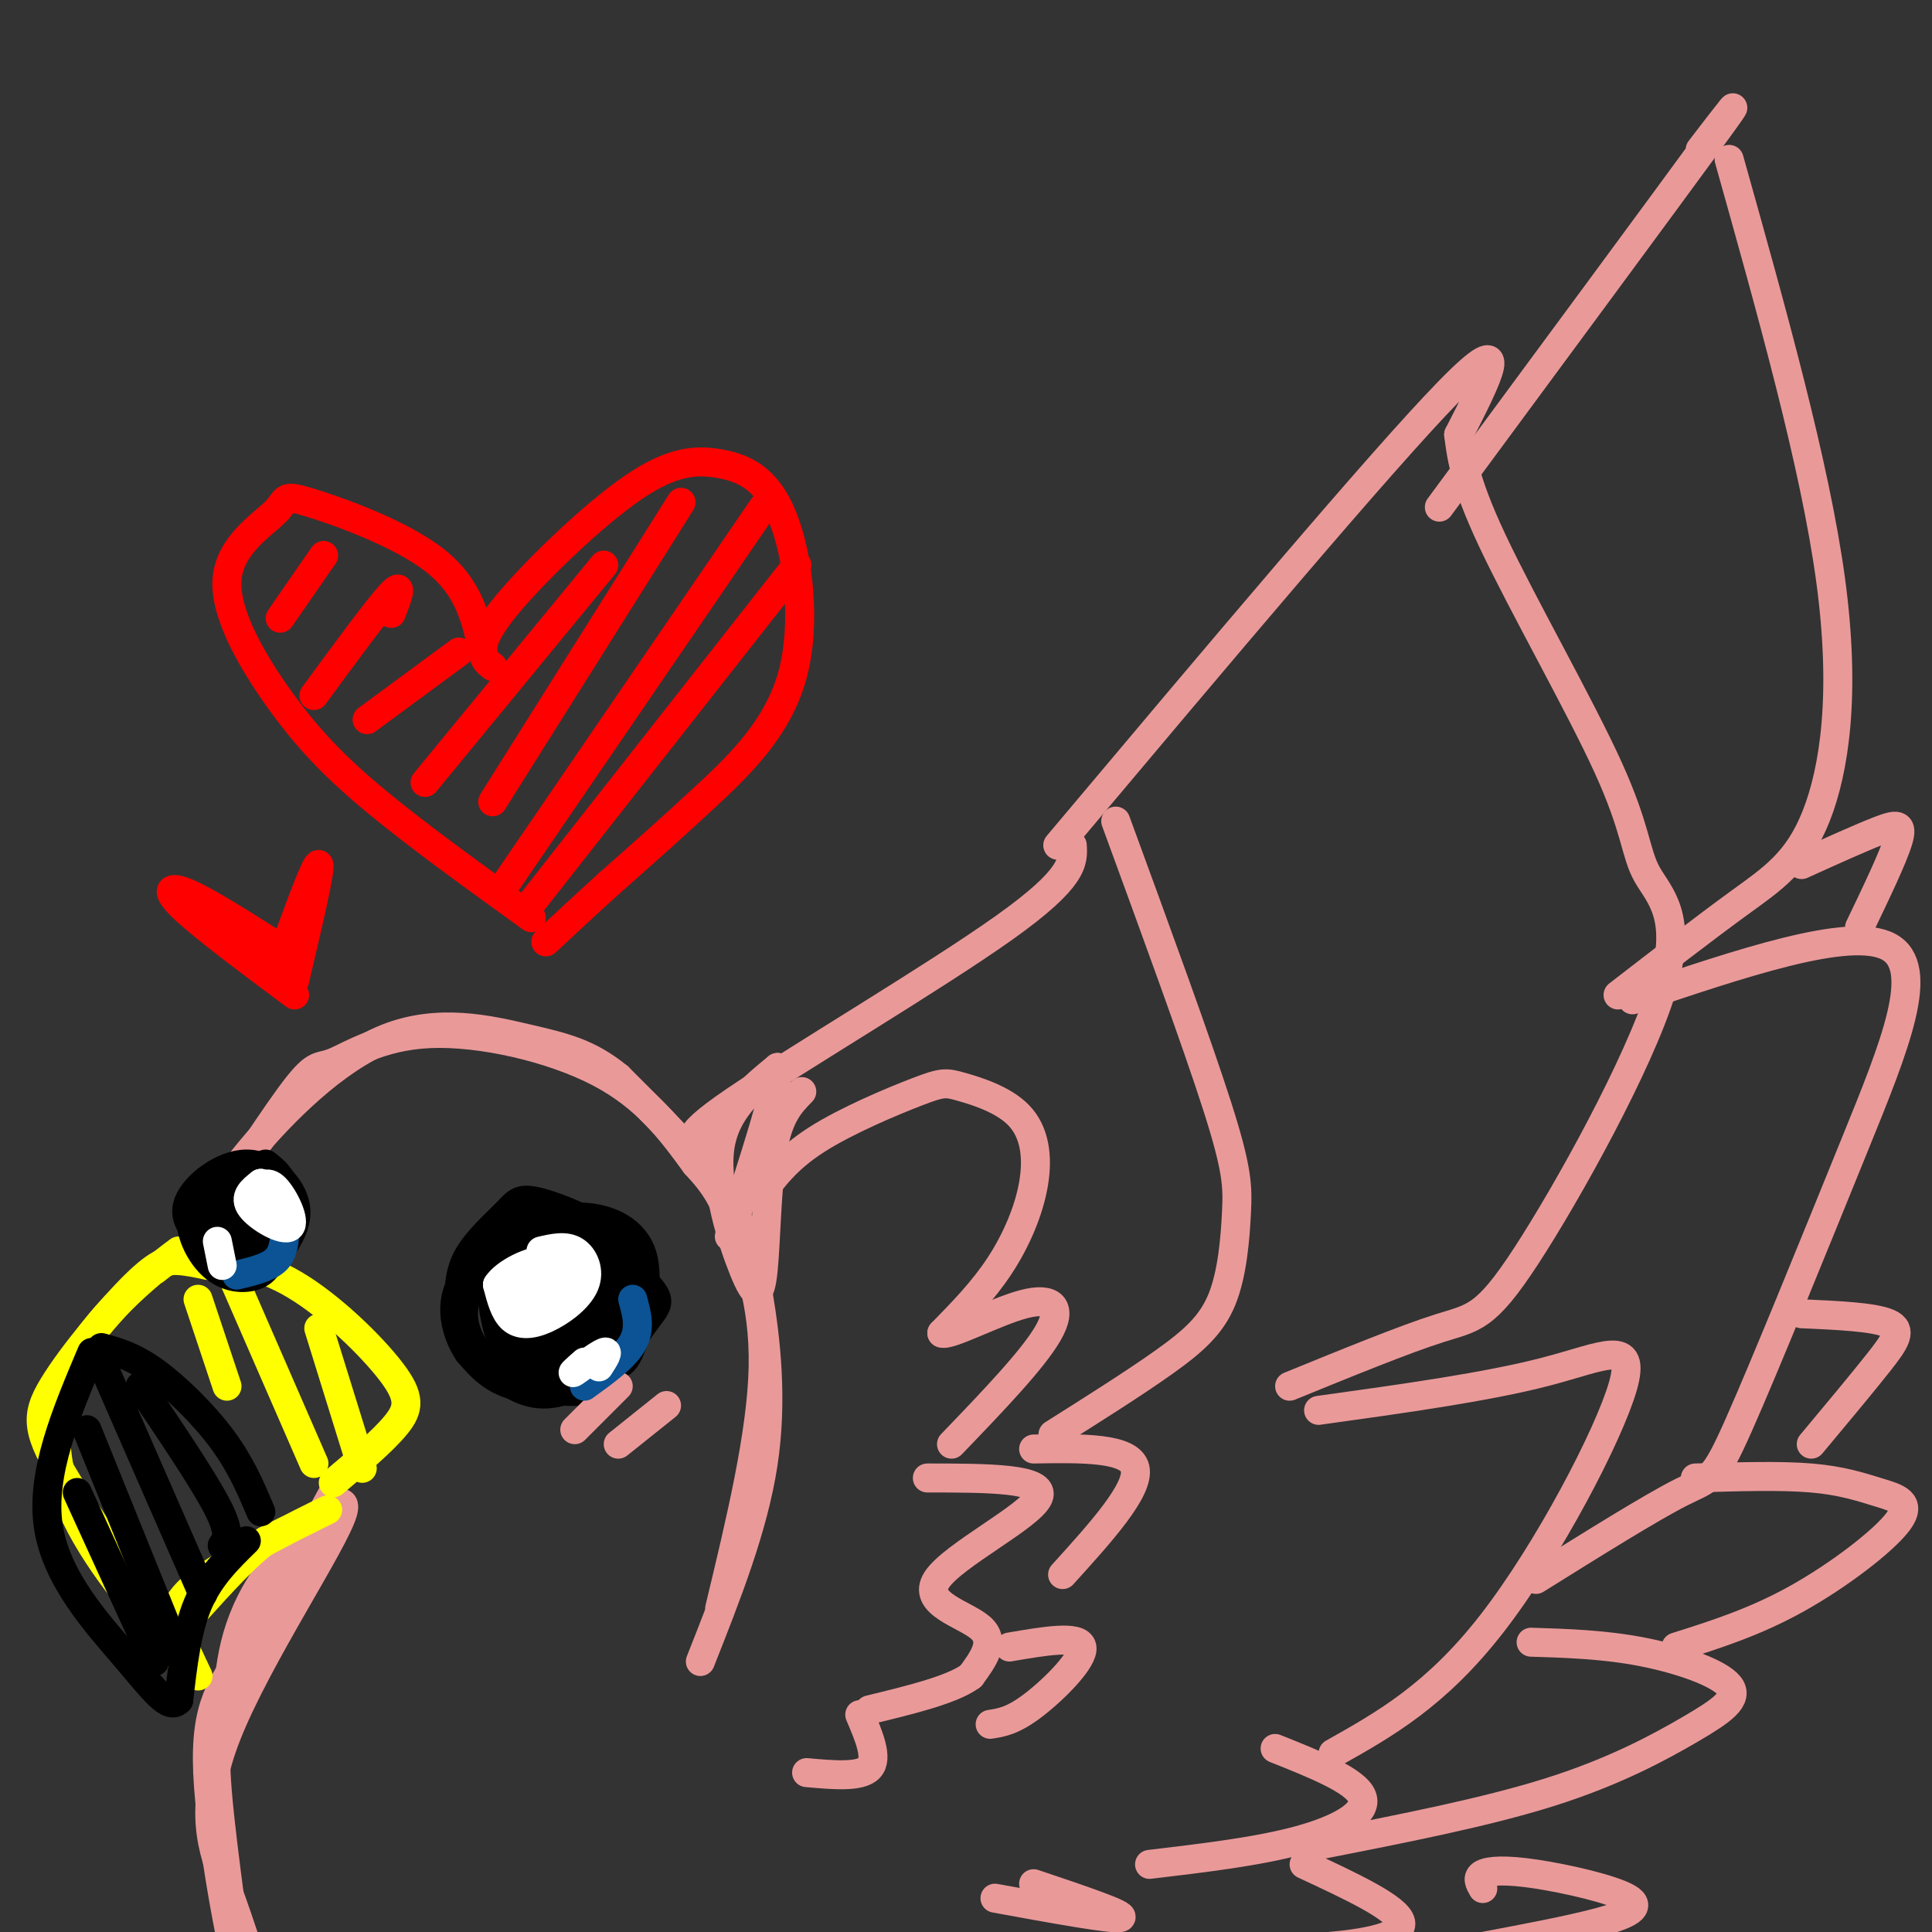 <svg viewBox='0 0 400 400' version='1.1' xmlns='http://www.w3.org/2000/svg' xmlns:xlink='http://www.w3.org/1999/xlink'><rect x="0" y="0" width="400" height="400" fill="#333333" stroke="none"/><g fill='none' stroke='rgb(234,153,153)' stroke-width='6' stroke-linecap='round' stroke-linejoin='round'><path d='M145,344c5.494,-13.887 10.988,-27.774 13,-41c2.012,-13.226 0.542,-25.792 -1,-35c-1.542,-9.208 -3.155,-15.060 -8,-22c-4.845,-6.940 -12.923,-14.970 -21,-23'/><path d='M128,223c-6.209,-5.054 -11.231,-6.190 -19,-8c-7.769,-1.810 -18.284,-4.295 -29,0c-10.716,4.295 -21.633,15.370 -28,23c-6.367,7.630 -8.183,11.815 -10,16'/><path d='M42,254c2.176,-3.331 12.616,-19.658 18,-27c5.384,-7.342 5.711,-5.700 9,-7c3.289,-1.300 9.539,-5.542 20,-6c10.461,-0.458 25.132,2.869 35,8c9.868,5.131 14.934,12.065 20,19'/><path d='M144,241c4.440,4.750 5.542,7.125 8,13c2.458,5.875 6.274,15.250 6,29c-0.274,13.750 -4.637,31.875 -9,50'/><path d='M157,248c2.878,-3.996 5.757,-7.992 12,-12c6.243,-4.008 15.852,-8.027 21,-10c5.148,-1.973 5.835,-1.899 9,-1c3.165,0.899 8.807,2.622 12,6c3.193,3.378 3.937,8.409 3,14c-0.937,5.591 -3.553,11.740 -7,17c-3.447,5.260 -7.723,9.630 -12,14'/><path d='M195,276c1.452,0.726 11.083,-4.458 17,-6c5.917,-1.542 8.119,0.560 5,6c-3.119,5.440 -11.560,14.220 -20,23'/><path d='M192,306c12.375,0.006 24.750,0.012 23,4c-1.750,3.988 -17.625,11.958 -21,17c-3.375,5.042 5.750,7.155 9,10c3.250,2.845 0.625,6.423 -2,10'/><path d='M201,347c-3.833,2.833 -12.417,4.917 -21,7'/><path d='M178,355c1.917,4.500 3.833,9.000 2,11c-1.833,2.000 -7.417,1.500 -13,1'/><path d='M148,236c-4.222,0.244 -8.444,0.489 4,-8c12.444,-8.489 41.556,-25.711 56,-36c14.444,-10.289 14.222,-13.644 14,-17'/><path d='M231,170c8.391,22.911 16.781,45.821 21,59c4.219,13.179 4.265,16.625 4,22c-0.265,5.375 -0.841,12.678 -3,18c-2.159,5.322 -5.903,8.663 -12,13c-6.097,4.337 -14.549,9.668 -23,15'/><path d='M214,300c10.000,-0.167 20.000,-0.333 21,4c1.000,4.333 -7.000,13.167 -15,22'/><path d='M209,341c7.244,-1.244 14.489,-2.489 15,0c0.511,2.489 -5.711,8.711 -10,12c-4.289,3.289 -6.644,3.644 -9,4'/><path d='M219,175c33.583,-39.917 67.167,-79.833 81,-94c13.833,-14.167 7.917,-2.583 2,9'/><path d='M302,90c0.526,3.836 0.842,8.927 7,22c6.158,13.073 18.158,34.128 24,47c5.842,12.872 5.527,17.560 8,22c2.473,4.440 7.735,8.634 3,24c-4.735,15.366 -19.467,41.906 -28,55c-8.533,13.094 -10.867,12.741 -18,15c-7.133,2.259 -19.067,7.129 -31,12'/><path d='M273,292c17.446,-2.423 34.893,-4.845 47,-8c12.107,-3.155 18.875,-7.042 16,3c-2.875,10.042 -15.393,34.012 -27,49c-11.607,14.988 -22.304,20.994 -33,27'/><path d='M264,362c8.356,3.333 16.711,6.667 18,10c1.289,3.333 -4.489,6.667 -13,9c-8.511,2.333 -19.756,3.667 -31,5'/><path d='M214,390c9.667,3.250 19.333,6.500 18,7c-1.333,0.500 -13.667,-1.750 -26,-4'/><path d='M352,31c5.500,-7.167 11.000,-14.333 2,-2c-9.000,12.333 -32.500,44.167 -56,76'/><path d='M358,33c8.887,31.649 17.774,63.298 21,87c3.226,23.702 0.792,39.458 -3,49c-3.792,9.542 -8.940,12.869 -16,18c-7.060,5.131 -16.030,12.065 -25,19'/><path d='M338,207c22.514,-7.617 45.027,-15.234 53,-11c7.973,4.234 1.405,20.321 -7,41c-8.405,20.679 -18.648,45.952 -24,58c-5.352,12.048 -5.815,10.871 -12,14c-6.185,3.129 -18.093,10.565 -30,18'/><path d='M317,340c7.595,0.239 15.190,0.478 23,2c7.810,1.522 15.836,4.325 18,7c2.164,2.675 -1.533,5.220 -8,9c-6.467,3.780 -15.705,8.794 -29,13c-13.295,4.206 -30.648,7.603 -48,11'/><path d='M270,386c9.689,4.511 19.378,9.022 20,12c0.622,2.978 -7.822,4.422 -15,5c-7.178,0.578 -13.089,0.289 -19,0'/><path d='M351,306c8.807,-0.270 17.614,-0.539 24,0c6.386,0.539 10.351,1.887 14,3c3.649,1.113 6.982,1.992 4,6c-2.982,4.008 -12.281,11.145 -21,16c-8.719,4.855 -16.860,7.427 -25,10'/><path d='M373,179c6.133,-2.778 12.267,-5.556 16,-7c3.733,-1.444 5.067,-1.556 4,2c-1.067,3.556 -4.533,10.778 -8,18'/><path d='M373,272c7.511,0.333 15.022,0.667 18,2c2.978,1.333 1.422,3.667 -2,8c-3.422,4.333 -8.711,10.667 -14,17'/><path d='M307,391c-0.660,-1.148 -1.321,-2.297 0,-3c1.321,-0.703 4.622,-0.962 11,0c6.378,0.962 15.833,3.144 19,5c3.167,1.856 0.048,3.388 -6,5c-6.048,1.612 -15.024,3.306 -24,5'/><path d='M166,226c-2.372,2.413 -4.743,4.826 -6,12c-1.257,7.174 -1.399,19.108 -2,25c-0.601,5.892 -1.662,5.740 -4,0c-2.338,-5.740 -5.954,-17.069 -5,-25c0.954,-7.931 6.477,-12.466 12,-17'/><path d='M161,221c0.333,3.000 -4.833,19.000 -10,35'/><path d='M69,309c-6.485,12.014 -12.970,24.029 -18,32c-5.030,7.971 -8.606,11.900 -8,26c0.606,14.100 5.394,38.373 6,39c0.606,0.627 -2.970,-22.392 -4,-35c-1.030,-12.608 0.485,-14.804 2,-17'/><path d='M47,354c0.480,-6.978 0.681,-15.922 7,-26c6.319,-10.078 18.756,-21.289 17,-15c-1.756,6.289 -17.703,30.078 -24,46c-6.297,15.922 -2.942,23.978 0,32c2.942,8.022 5.471,16.011 8,24'/><path d='M55,415c1.333,4.000 0.667,2.000 0,0'/></g>
<g fill='none' stroke='rgb(255,255,0)' stroke-width='6' stroke-linecap='round' stroke-linejoin='round'><path d='M43,262c-2.006,-0.437 -4.011,-0.874 -6,-1c-1.989,-0.126 -3.961,0.060 -9,5c-5.039,4.940 -13.144,14.633 -17,21c-3.856,6.367 -3.461,9.406 3,20c6.461,10.594 18.989,28.741 23,35c4.011,6.259 -0.494,0.629 -5,-5'/><path d='M32,337c-4.697,-5.341 -13.939,-16.195 -18,-27c-4.061,-10.805 -2.939,-21.563 3,-31c5.939,-9.437 16.697,-17.553 20,-20c3.303,-2.447 -0.848,0.777 -5,4'/><path d='M41,347c-1.440,-3.012 -2.881,-6.024 -4,-9c-1.119,-2.976 -1.917,-5.917 5,-11c6.917,-5.083 21.548,-12.310 25,-14c3.452,-1.690 -4.274,2.155 -12,6'/><path d='M55,319c-4.333,3.333 -9.167,8.667 -14,14'/><path d='M40,260c6.720,0.756 13.440,1.512 21,6c7.560,4.488 15.958,12.708 20,18c4.042,5.292 3.726,7.655 1,11c-2.726,3.345 -7.863,7.673 -13,12'/></g>
<g fill='none' stroke='rgb(0,0,0)' stroke-width='6' stroke-linecap='round' stroke-linejoin='round'><path d='M51,319c-3.833,3.750 -7.667,7.500 -10,13c-2.333,5.500 -3.167,12.750 -4,20'/><path d='M37,352c-2.048,2.238 -5.167,-2.167 -11,-9c-5.833,-6.833 -14.381,-16.095 -16,-27c-1.619,-10.905 3.690,-23.452 9,-36'/><path d='M21,279c3.267,0.889 6.533,1.778 11,5c4.467,3.222 10.133,8.778 14,14c3.867,5.222 5.933,10.111 8,15'/><path d='M29,287c6.583,9.750 13.167,19.500 16,25c2.833,5.500 1.917,6.750 1,8'/><path d='M21,282c0.000,0.000 21.000,48.000 21,48'/><path d='M18,296c0.000,0.000 19.000,47.000 19,47'/><path d='M16,309c0.000,0.000 16.000,35.000 16,35'/></g>
<g fill='none' stroke='rgb(255,255,0)' stroke-width='6' stroke-linecap='round' stroke-linejoin='round'><path d='M66,275c0.000,0.000 9.000,29.000 9,29'/><path d='M48,264c0.000,0.000 17.000,39.000 17,39'/><path d='M41,269c0.000,0.000 6.000,18.000 6,18'/></g>
<g fill='none' stroke='rgb(0,0,0)' stroke-width='6' stroke-linecap='round' stroke-linejoin='round'><path d='M115,255c1.130,-1.660 2.260,-3.321 6,-1c3.740,2.321 10.089,8.623 13,12c2.911,3.377 2.385,3.827 0,7c-2.385,3.173 -6.629,9.067 -8,12c-1.371,2.933 0.131,2.905 -3,3c-3.131,0.095 -10.895,0.313 -16,-1c-5.105,-1.313 -7.553,-4.156 -10,-7'/><path d='M97,280c-2.667,-3.933 -4.333,-10.267 -1,-15c3.333,-4.733 11.667,-7.867 20,-11'/><path d='M95,270c0.022,-3.316 0.045,-6.632 2,-10c1.955,-3.368 5.844,-6.789 8,-9c2.156,-2.211 2.581,-3.211 7,-2c4.419,1.211 12.834,4.632 17,9c4.166,4.368 4.083,9.684 4,15'/><path d='M133,273c-1.867,5.392 -8.534,11.372 -14,14c-5.466,2.628 -9.732,1.906 -14,-1c-4.268,-2.906 -8.539,-7.995 -9,-13c-0.461,-5.005 2.888,-9.927 5,-13c2.112,-3.073 2.989,-4.296 6,-5c3.011,-0.704 8.158,-0.890 11,0c2.842,0.890 3.381,2.855 5,5c1.619,2.145 4.320,4.470 4,8c-0.320,3.530 -3.660,8.265 -7,13'/><path d='M120,281c-3.313,2.626 -8.097,2.691 -11,2c-2.903,-0.691 -3.926,-2.139 -5,-5c-1.074,-2.861 -2.199,-7.137 -2,-11c0.199,-3.863 1.722,-7.314 6,-8c4.278,-0.686 11.309,1.391 15,4c3.691,2.609 4.040,5.748 2,9c-2.040,3.252 -6.471,6.616 -10,7c-3.529,0.384 -6.156,-2.212 -8,-5c-1.844,-2.788 -2.906,-5.766 -1,-8c1.906,-2.234 6.779,-3.722 10,-3c3.221,0.722 4.790,3.656 5,6c0.210,2.344 -0.940,4.098 -3,5c-2.060,0.902 -5.030,0.951 -8,1'/><path d='M110,275c-3.532,-1.362 -8.361,-5.267 -8,-8c0.361,-2.733 5.912,-4.295 10,-3c4.088,1.295 6.713,5.449 6,8c-0.713,2.551 -4.766,3.501 -8,3c-3.234,-0.501 -5.650,-2.454 -6,-5c-0.350,-2.546 1.367,-5.685 4,-6c2.633,-0.315 6.181,2.196 7,4c0.819,1.804 -1.090,2.902 -3,4'/><path d='M55,241c1.855,1.466 3.710,2.932 4,6c0.290,3.068 -0.985,7.739 -2,11c-1.015,3.261 -1.772,5.111 -4,6c-2.228,0.889 -5.929,0.815 -9,-2c-3.071,-2.815 -5.514,-8.373 -4,-12c1.514,-3.627 6.985,-5.323 10,-6c3.015,-0.677 3.576,-0.336 4,1c0.424,1.336 0.712,3.668 1,6'/><path d='M55,251c-1.187,2.267 -4.654,4.936 -7,6c-2.346,1.064 -3.569,0.523 -4,-2c-0.431,-2.523 -0.069,-7.028 1,-9c1.069,-1.972 2.847,-1.411 5,0c2.153,1.411 4.682,3.673 4,6c-0.682,2.327 -4.575,4.720 -7,5c-2.425,0.280 -3.382,-1.554 -3,-4c0.382,-2.446 2.103,-5.505 4,-5c1.897,0.505 3.971,4.573 4,6c0.029,1.427 -1.985,0.214 -4,-1'/><path d='M48,253c-1.000,-0.333 -1.500,-0.667 -2,-1'/><path d='M106,255c4.943,-1.665 9.885,-3.330 15,-3c5.115,0.330 10.402,2.656 12,8c1.598,5.344 -0.493,13.708 -2,18c-1.507,4.292 -2.431,4.512 -5,5c-2.569,0.488 -6.785,1.244 -11,2'/><path d='M115,285c-4.004,-1.457 -8.513,-6.100 -10,-10c-1.487,-3.900 0.050,-7.056 5,-8c4.950,-0.944 13.313,0.323 18,3c4.687,2.677 5.696,6.765 0,7c-5.696,0.235 -18.098,-3.382 -22,-6c-3.902,-2.618 0.696,-4.238 6,-4c5.304,0.238 11.313,2.333 15,4c3.687,1.667 5.054,2.905 5,4c-0.054,1.095 -1.527,2.048 -3,3'/><path d='M129,278c-3.356,1.311 -10.244,3.089 -14,2c-3.756,-1.089 -4.378,-5.044 -5,-9'/><path d='M48,248c3.065,-2.232 6.131,-4.464 8,-3c1.869,1.464 2.542,6.625 1,10c-1.542,3.375 -5.298,4.964 -8,5c-2.702,0.036 -4.351,-1.482 -6,-3'/><path d='M43,257c-2.392,-1.695 -5.373,-4.434 -4,-8c1.373,-3.566 7.100,-7.960 12,-8c4.900,-0.040 8.971,4.274 10,8c1.029,3.726 -0.986,6.863 -3,10'/><path d='M58,259c-2.500,1.833 -7.250,1.417 -12,1'/></g>
<g fill='none' stroke='rgb(234,153,153)' stroke-width='6' stroke-linecap='round' stroke-linejoin='round'><path d='M138,291c0.000,0.000 -10.000,8.000 -10,8'/><path d='M128,287c0.000,0.000 -9.000,9.000 -9,9'/></g>
<g fill='none' stroke='rgb(255,0,0)' stroke-width='6' stroke-linecap='round' stroke-linejoin='round'><path d='M100,135c-1.397,-6.679 -2.794,-13.359 -10,-19c-7.206,-5.641 -20.221,-10.244 -26,-12c-5.779,-1.756 -4.322,-0.664 -7,2c-2.678,2.664 -9.491,6.900 -10,14c-0.509,7.100 5.286,17.065 11,25c5.714,7.935 11.347,13.838 20,21c8.653,7.162 20.327,15.581 32,24'/><path d='M102,138c-0.888,-0.671 -1.775,-1.343 -2,-3c-0.225,-1.657 0.213,-4.300 6,-11c5.787,-6.700 16.925,-17.459 25,-23c8.075,-5.541 13.089,-5.866 18,-5c4.911,0.866 9.718,2.923 13,11c3.282,8.077 5.037,22.175 2,33c-3.037,10.825 -10.868,18.379 -18,25c-7.132,6.621 -13.566,12.311 -20,18'/><path d='M126,183c-5.500,5.000 -9.250,8.500 -13,12'/><path d='M165,117c0.000,0.000 -55.000,70.000 -55,70'/><path d='M158,105c0.000,0.000 -54.000,79.000 -54,79'/><path d='M141,104c0.000,0.000 -39.000,62.000 -39,62'/><path d='M125,117c0.000,0.000 -37.000,45.000 -37,45'/><path d='M95,135c0.000,0.000 -19.000,14.000 -19,14'/><path d='M81,127c1.333,-3.417 2.667,-6.833 0,-4c-2.667,2.833 -9.333,11.917 -16,21'/><path d='M67,115c0.000,0.000 -9.000,13.000 -9,13'/><path d='M56,195c-6.556,-4.156 -13.111,-8.311 -17,-10c-3.889,-1.689 -5.111,-0.911 -1,3c4.111,3.911 13.556,10.956 23,18'/><path d='M58,199c3.750,-10.333 7.500,-20.667 8,-20c0.500,0.667 -2.250,12.333 -5,24'/></g>
<g fill='none' stroke='rgb(11,83,148)' stroke-width='6' stroke-linecap='round' stroke-linejoin='round'><path d='M131,269c0.833,3.000 1.667,6.000 0,9c-1.667,3.000 -5.833,6.000 -10,9'/><path d='M59,255c-0.167,2.250 -0.333,4.500 -2,6c-1.667,1.500 -4.833,2.250 -8,3'/></g>
<g fill='none' stroke='rgb(255,255,255)' stroke-width='6' stroke-linecap='round' stroke-linejoin='round'><path d='M112,259c2.541,-0.592 5.081,-1.183 7,0c1.919,1.183 3.215,4.142 2,7c-1.215,2.858 -4.943,5.616 -8,7c-3.057,1.384 -5.445,1.396 -7,0c-1.555,-1.396 -2.278,-4.198 -3,-7'/><path d='M103,266c1.583,-2.476 7.042,-5.168 10,-5c2.958,0.168 3.417,3.194 1,5c-2.417,1.806 -7.710,2.391 -8,1c-0.290,-1.391 4.422,-4.759 7,-6c2.578,-1.241 3.022,-0.355 3,1c-0.022,1.355 -0.511,3.177 -1,5'/><path d='M115,267c-2.000,1.643 -6.500,3.250 -6,2c0.500,-1.250 6.000,-5.357 7,-6c1.000,-0.643 -2.500,2.179 -6,5'/><path d='M124,283c1.133,-1.756 2.267,-3.511 1,-3c-1.267,0.511 -4.933,3.289 -6,4c-1.067,0.711 0.467,-0.644 2,-2'/><path d='M53,247c1.101,-1.417 2.202,-2.833 4,-1c1.798,1.833 4.292,6.917 3,8c-1.292,1.083 -6.369,-1.833 -8,-4c-1.631,-2.167 0.185,-3.583 2,-5'/><path d='M54,245c1.321,0.202 3.625,3.208 4,5c0.375,1.792 -1.179,2.369 -2,2c-0.821,-0.369 -0.911,-1.685 -1,-3'/><path d='M45,257c0.000,0.000 1.000,5.000 1,5'/></g>
</svg>